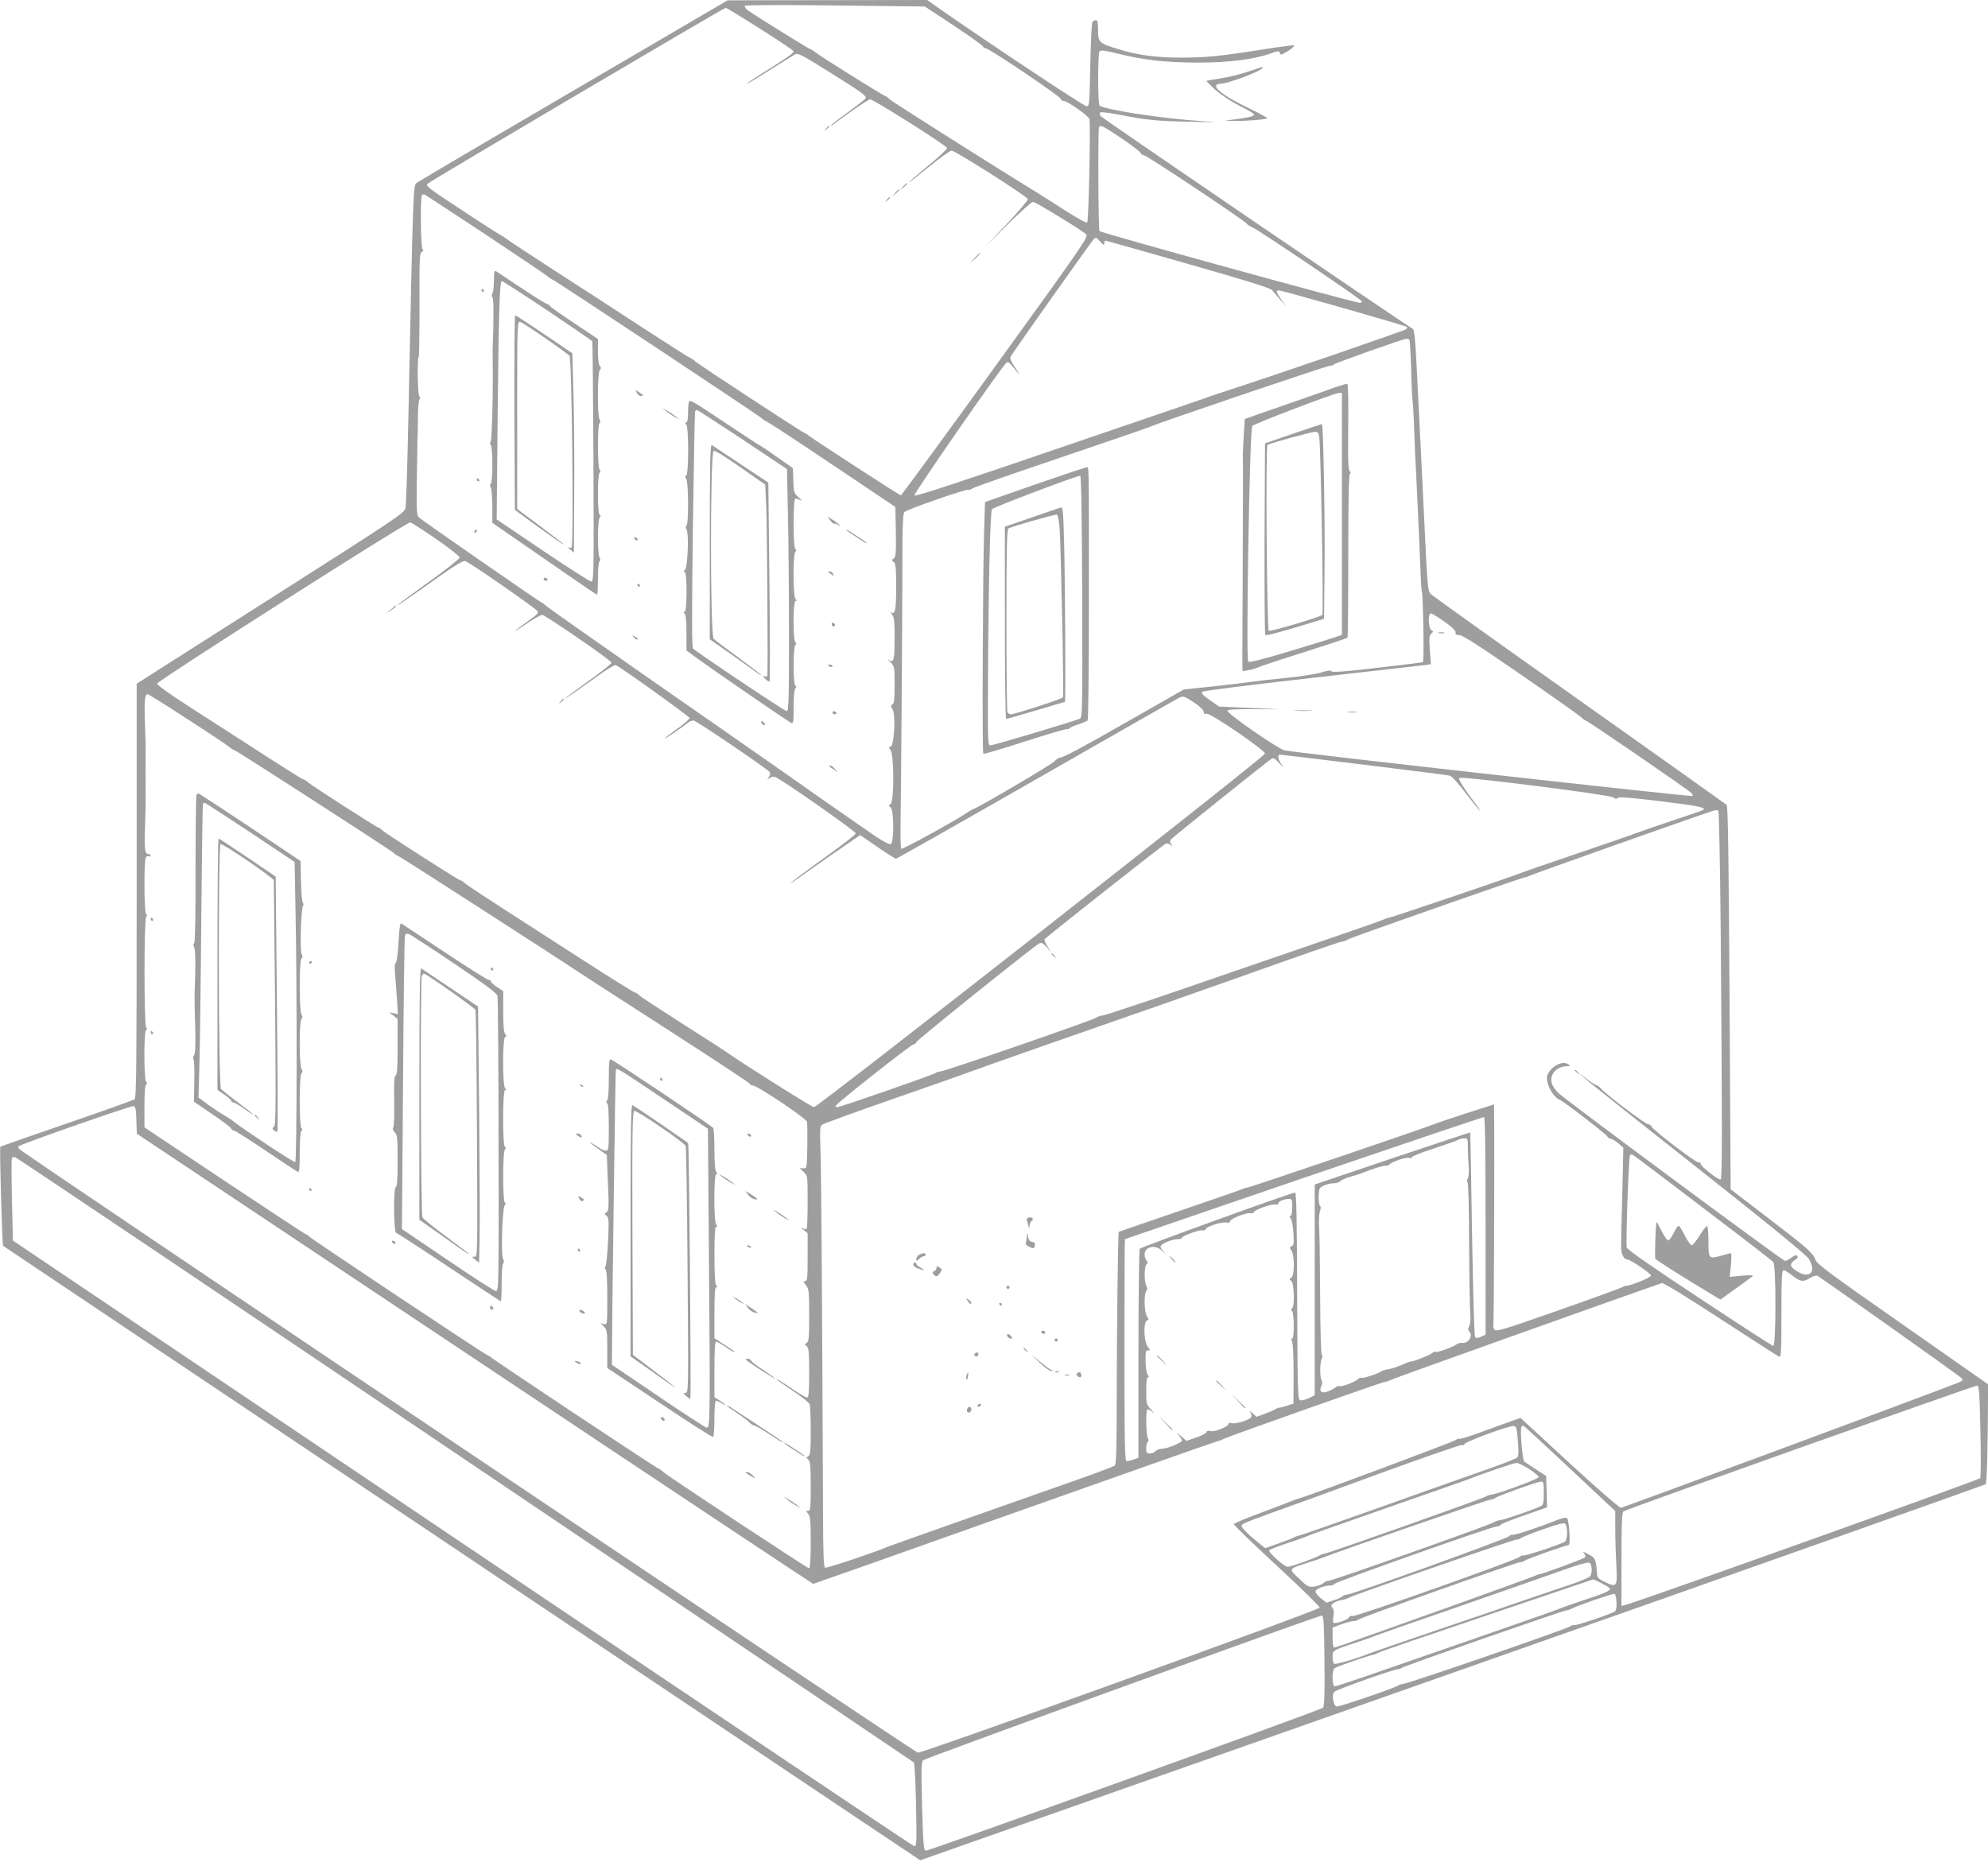 <?xml version="1.0" standalone="no"?>
<!DOCTYPE svg PUBLIC "-//W3C//DTD SVG 20010904//EN"
 "http://www.w3.org/TR/2001/REC-SVG-20010904/DTD/svg10.dtd">
<svg version="1.0" xmlns="http://www.w3.org/2000/svg"
 width="1280pt" height="1199pt" viewBox="0 0 1280 1199"
 preserveAspectRatio="xMidYMid meet">
<g transform="translate(0,1199) scale(0.1,-0.1)"
fill="#9e9e9e" stroke="none">
<path d="M3696 11409 c-544 -318 -999 -586 -1012 -596 -24 -20 -23 19 -55
-1528 -6 -291 -14 -546 -18 -565 -6 -33 -38 -55 -869 -584 l-862 -549 0 -1332
c0 -1104 -2 -1334 -13 -1344 -8 -6 -204 -76 -437 -156 -233 -80 -426 -148
-428 -150 -6 -5 12 -632 18 -638 3 -2 1098 -737 2435 -1632 1337 -896 2664
-1785 2950 -1977 l520 -348 3425 1206 c1884 663 3430 1211 3435 1216 6 5 11
132 13 326 l3 317 -550 385 c-468 327 -553 390 -562 417 -13 42 -53 77 -320
281 l-226 173 -7 1232 c-6 928 -10 1235 -19 1244 -7 6 -433 309 -947 673 -514
364 -945 672 -957 684 -20 20 -22 38 -42 461 -22 450 -32 659 -51 1030 -7 145
-14 212 -23 217 -81 48 -2004 1359 -2011 1371 -6 9 -7 19 -3 23 4 4 58 -2 120
-14 176 -35 248 -42 462 -46 184 -4 190 -4 70 4 -267 18 -640 76 -656 102 -11
17 -11 329 0 346 7 11 27 9 112 -12 172 -43 315 -59 524 -59 196 0 356 20 464
58 54 19 59 19 63 0 2 -11 14 -7 52 17 27 18 44 34 38 36 -6 2 -98 -10 -204
-27 -272 -43 -363 -52 -528 -52 -157 0 -275 16 -405 56 -118 36 -125 43 -125
121 0 49 -3 64 -14 64 -8 0 -18 -6 -23 -12 -4 -7 -10 -132 -13 -278 -5 -257
-6 -265 -25 -264 -17 0 -674 437 -943 626 l-82 58 -643 -1 -642 -1 -989 -579z
m2447 415 c103 -68 187 -129 187 -134 0 -6 7 -10 15 -10 22 0 485 -312 485
-327 0 -7 8 -13 18 -13 24 0 157 -93 166 -116 9 -24 -4 -657 -14 -667 -4 -5
-63 27 -130 70 -66 43 -142 91 -168 107 -255 156 -960 602 -972 615 -8 9 -22
20 -31 23 -24 9 -420 257 -444 278 -11 9 -28 20 -37 23 -16 6 -344 209 -401
249 -15 11 -24 24 -21 30 4 6 200 7 583 3 l576 -7 188 -124z m-1248 -20 c118
-75 215 -139 215 -144 0 -12 -30 -33 -167 -120 -73 -45 -133 -85 -133 -87 0
-5 26 10 182 108 58 37 116 72 127 79 19 10 46 -4 224 -116 216 -135 240 -153
229 -169 -4 -6 -55 -46 -114 -89 -60 -43 -108 -81 -108 -84 0 -2 6 0 13 5 97
74 228 163 240 163 22 0 491 -297 495 -313 1 -7 -52 -57 -118 -111 -66 -54
-123 -103 -127 -110 -4 -6 52 38 125 97 72 59 139 107 149 107 25 -1 487 -295
491 -312 1 -8 -61 -81 -139 -164 l-143 -149 150 148 c82 81 156 147 165 147
16 0 313 -181 342 -209 16 -16 -13 -59 -584 -849 -331 -458 -605 -832 -609
-832 -8 0 -592 379 -600 390 -3 3 -12 9 -20 12 -22 8 -693 448 -705 462 -5 7
-18 15 -28 19 -10 4 -151 94 -313 199 -163 106 -303 198 -311 203 -94 59 -543
351 -558 364 -11 9 -36 25 -55 35 -19 11 -133 84 -253 164 -193 126 -218 146
-205 158 16 17 1908 1133 1921 1134 4 0 104 -61 222 -136z m2324 -703 c65 -44
121 -87 124 -95 4 -9 14 -16 23 -16 17 0 657 -426 662 -441 2 -5 18 -16 36
-23 40 -17 700 -463 704 -476 2 -6 -4 -10 -13 -10 -34 0 -1670 451 -1676 462
-8 13 -10 658 -3 670 10 15 26 7 143 -71z m-4094 -620 c209 -139 389 -260 400
-270 11 -10 27 -20 35 -23 19 -7 1332 -877 1345 -892 6 -6 26 -19 45 -29 19
-10 211 -136 425 -280 l390 -262 3 -160 c2 -135 0 -162 -13 -171 -14 -10 -14
-13 0 -24 12 -10 15 -40 15 -159 0 -148 -6 -180 -31 -166 -8 5 -6 -1 4 -12 14
-17 17 -40 17 -156 0 -139 -6 -160 -38 -136 -9 7 -5 0 11 -15 26 -26 27 -29
27 -147 0 -94 -3 -121 -14 -125 -12 -5 -12 -10 1 -32 22 -38 10 -242 -15 -242
-13 0 -13 -2 1 -18 24 -27 25 -336 1 -350 -14 -8 -14 -10 0 -21 23 -19 23
-229 1 -237 -9 -4 -53 20 -108 57 -83 57 -513 357 -677 473 -36 25 -366 256
-735 512 -368 257 -681 477 -696 490 -14 13 -28 24 -32 24 -7 0 -760 522 -789
547 -15 14 -17 39 -14 252 2 130 4 243 4 251 1 8 2 69 3 135 0 70 5 122 11
126 7 4 6 9 -1 13 -12 8 -16 247 -5 259 3 3 5 154 5 336 -1 296 0 331 15 339
11 6 13 11 5 16 -12 8 -16 337 -4 350 4 3 12 5 18 3 5 -3 181 -118 390 -256z
m3960 -48 c20 -22 25 -24 25 -10 0 9 3 17 8 17 4 0 243 -67 532 -150 366 -104
530 -155 540 -168 8 -10 32 -38 54 -63 l38 -44 -31 44 c-35 51 -38 61 -16 61
19 0 816 -227 823 -235 3 -3 1 -10 -4 -15 -9 -9 -804 -282 -1129 -388 -77 -25
-149 -49 -160 -54 -11 -4 -92 -32 -180 -62 -88 -30 -326 -111 -530 -181 -902
-309 -1160 -394 -1168 -386 -8 8 571 843 595 857 6 4 18 -2 27 -13 60 -74 67
-80 31 -26 -27 39 -39 66 -34 75 27 45 529 754 538 760 15 10 12 11 41 -19z
m1990 -633 c3 -5 8 -91 11 -192 2 -101 7 -190 9 -198 2 -8 7 -89 10 -180 3
-91 10 -250 16 -355 11 -228 18 -387 25 -555 2 -69 6 -132 9 -140 8 -31 15
-449 7 -454 -4 -2 -137 -19 -296 -37 -204 -24 -289 -30 -294 -22 -5 8 -25 5
-66 -8 -33 -10 -132 -25 -220 -34 -89 -9 -188 -20 -221 -25 -33 -5 -146 -19
-251 -30 l-192 -20 -343 -196 c-328 -187 -435 -244 -458 -244 -6 0 -20 -11
-33 -24 -20 -21 -470 -286 -516 -304 -10 -3 -35 -18 -57 -33 -82 -54 -406
-232 -412 -225 -3 3 -6 59 -5 123 5 376 12 1407 12 1694 0 253 3 339 13 351
14 17 405 153 414 144 4 -3 13 0 22 8 9 7 266 97 571 200 305 103 563 192 573
197 37 20 1159 400 1165 395 3 -3 12 0 20 7 14 11 444 164 469 166 6 1 14 -3
18 -9z m-6267 -1281 c83 -57 151 -111 152 -119 0 -8 -89 -79 -200 -158 -110
-79 -200 -146 -200 -148 0 -5 36 19 290 199 83 58 132 87 145 84 22 -4 443
-296 464 -321 11 -13 2 -22 -55 -63 -105 -75 -119 -91 -20 -24 49 34 97 61
107 61 19 0 440 -289 446 -307 2 -6 -64 -59 -147 -118 -82 -59 -150 -109 -150
-112 0 -4 78 50 239 165 41 29 80 51 85 49 32 -13 476 -331 476 -341 0 -7 -36
-38 -80 -70 -44 -31 -80 -59 -80 -62 0 -5 120 77 151 103 8 7 24 13 35 13 15
0 453 -296 489 -331 6 -6 5 -17 -4 -32 -13 -20 -13 -21 2 -9 9 8 24 12 34 10
28 -4 523 -351 523 -365 0 -7 -94 -80 -210 -163 -116 -83 -210 -154 -210 -157
0 -2 21 11 48 30 67 49 342 240 374 261 l27 18 110 -76 c61 -42 114 -76 120
-76 5 0 409 229 898 509 488 279 903 516 920 525 33 16 33 16 98 -26 40 -27
65 -50 65 -61 0 -13 5 -17 18 -13 23 7 377 -235 377 -257 0 -19 -2880 -2277
-2904 -2277 -13 0 -438 267 -566 356 -16 12 -148 97 -293 189 -144 92 -265
171 -268 177 -3 5 -16 13 -29 18 -13 5 -158 95 -322 201 -164 106 -399 257
-523 337 -124 80 -234 153 -246 163 -11 11 -24 19 -28 19 -11 0 -476 298 -502
321 -11 11 -23 19 -27 19 -9 0 -429 270 -453 291 -11 11 -24 19 -29 19 -7 0
-129 77 -435 275 -52 34 -189 122 -303 195 -127 82 -207 139 -205 148 4 19
1609 1042 1629 1038 9 -2 84 -50 167 -107z m6492 -532 c50 -36 74 -59 72 -70
-2 -13 4 -17 25 -17 20 0 134 -74 398 -256 204 -141 378 -264 388 -275 10 -10
22 -19 27 -19 10 0 655 -442 679 -466 8 -7 12 -16 8 -20 -6 -7 -2567 279
-2627 294 -42 10 -373 239 -367 255 2 8 56 11 173 10 l169 -1 -198 9 -198 9
-60 42 c-47 33 -57 44 -47 53 8 7 306 44 703 89 380 43 707 80 729 83 l39 6
-7 92 c-5 77 -4 95 10 105 14 12 14 14 0 22 -20 11 -23 108 -3 108 6 -1 46
-24 87 -53z m-8093 -628 c137 -88 257 -169 268 -178 11 -10 27 -20 36 -23 22
-8 1012 -647 1024 -661 6 -7 21 -17 35 -23 22 -10 1043 -668 1155 -744 22 -15
280 -181 573 -370 292 -188 532 -346 532 -351 0 -5 7 -9 16 -9 29 0 344 -211
350 -234 2 -12 3 -84 2 -161 -3 -139 -3 -140 -26 -139 l-23 1 25 -24 c26 -24
26 -24 26 -192 0 -92 -3 -171 -6 -174 -4 -3 -16 -2 -28 4 -14 7 -12 3 7 -11
l27 -22 0 -154 c0 -133 -2 -154 -16 -154 -13 0 -12 -5 5 -26 19 -25 21 -40 21
-195 0 -142 -2 -169 -16 -177 -14 -8 -14 -10 0 -21 13 -11 16 -40 16 -172 0
-121 -3 -159 -13 -159 -7 0 -41 19 -77 43 -104 70 -120 80 -120 74 0 -2 47
-35 104 -73 59 -39 107 -78 110 -89 3 -11 6 -88 6 -172 0 -128 -3 -153 -16
-161 -14 -8 -14 -10 0 -21 13 -11 16 -40 16 -172 0 -141 -2 -159 -17 -159 -15
0 -15 -1 0 -18 14 -16 17 -44 17 -185 0 -100 -4 -167 -10 -167 -11 0 -933 608
-941 622 -3 5 -22 18 -43 29 -41 22 -1058 698 -1066 709 -3 3 -12 9 -22 13
-22 8 -1130 746 -1143 761 -5 7 -17 15 -27 18 -9 4 -246 160 -527 347 l-511
341 0 134 c0 86 4 137 11 142 8 4 8 9 0 17 -15 15 -15 323 -1 332 8 5 8 11 1
19 -14 17 -14 695 0 712 7 8 7 14 -1 19 -12 8 -14 344 -1 364 5 7 14 10 20 7
6 -4 11 -2 11 3 0 6 -7 11 -15 11 -22 0 -27 34 -21 181 2 73 4 142 4 152 -1
33 -1 357 0 370 0 6 -2 72 -5 146 -5 135 0 181 17 181 5 0 121 -72 257 -161z
m7578 -294 c292 -36 539 -67 550 -70 12 -2 57 -53 104 -115 46 -60 86 -110 89
-110 2 0 -7 15 -20 33 -82 109 -120 169 -112 177 13 13 963 -107 990 -125 15
-10 24 -11 32 -3 7 7 89 1 274 -22 239 -29 292 -40 276 -55 -2 -3 -94 -35
-204 -71 -109 -37 -212 -72 -229 -79 -16 -7 -185 -65 -375 -130 -190 -64 -354
-121 -365 -126 -41 -18 -839 -289 -852 -289 -7 0 -21 -5 -31 -10 -14 -8 -195
-71 -867 -301 -33 -11 -255 -88 -494 -170 -239 -82 -443 -149 -453 -149 -10 0
-29 -6 -41 -14 -31 -20 -976 -346 -1002 -346 -11 0 -25 -4 -31 -10 -10 -10
-614 -220 -633 -220 -6 0 -11 4 -11 8 0 12 487 397 503 397 6 0 15 7 18 15 7
16 768 627 794 637 11 4 27 -6 46 -28 l29 -34 -25 39 c-13 21 -22 42 -20 47 8
12 765 610 781 616 8 3 22 -1 32 -8 15 -13 16 -12 4 3 -8 9 -10 22 -6 29 6 11
624 506 653 524 10 6 24 -3 49 -31 27 -31 30 -32 13 -7 -24 35 -27 63 -8 63 6
0 251 -29 542 -65z m2294 -1067 c10 -1259 10 -1597 0 -1603 -12 -8 -129 83
-129 100 0 8 -6 12 -13 9 -15 -5 -295 209 -304 232 -3 8 -13 14 -22 14 -17 1
-262 185 -298 225 -12 14 -26 25 -31 25 -5 0 -31 16 -58 36 -165 123 80 -74
696 -560 485 -383 712 -569 727 -594 54 -89 -2 -133 -89 -71 -35 25 -35 42 -2
64 18 12 23 20 16 27 -7 7 -19 4 -38 -11 -15 -11 -33 -21 -41 -21 -14 0 -1394
1023 -1457 1079 -16 14 -34 39 -41 55 -24 56 18 114 85 119 35 2 36 3 10 17
-42 23 -130 -39 -130 -92 0 -52 44 -126 83 -141 25 -9 307 -227 307 -237 0 -4
10 -11 23 -14 12 -3 35 -18 51 -32 l28 -25 -7 -307 c-5 -169 -8 -321 -7 -339
1 -39 18 -73 37 -73 22 0 155 -91 155 -105 0 -12 -130 -65 -158 -65 -7 0 -20
-5 -30 -11 -9 -5 -195 -73 -412 -149 -350 -123 -396 -137 -407 -123 -7 9 -10
19 -8 24 4 5 8 1083 5 1381 l0 46 -187 -60 c-104 -34 -196 -65 -206 -70 -26
-13 -1188 -408 -1196 -406 -3 1 -19 -4 -36 -11 -16 -7 -201 -71 -409 -142
-209 -71 -381 -131 -383 -132 -5 -5 -13 -705 -13 -1103 0 -299 -3 -394 -13
-402 -6 -6 -113 -46 -237 -90 -124 -43 -445 -157 -715 -252 -269 -95 -499
-176 -510 -181 -71 -32 -391 -139 -402 -135 -10 4 -13 77 -14 358 -5 1324 -11
2186 -16 2323 -5 130 -3 162 8 171 8 7 223 85 479 174 256 89 474 166 485 171
20 9 831 293 1065 374 69 23 388 136 710 250 322 115 594 209 606 210 11 1 27
6 35 11 15 10 68 29 705 253 237 83 436 151 443 151 6 0 19 5 29 10 13 8 1017
364 1177 417 17 6 34 7 39 3 4 -5 11 -352 15 -772z m-10201 -1221 l3 -88 2174
-1449 c1196 -798 2178 -1450 2181 -1450 3 0 578 203 1278 452 699 248 1289
456 1311 462 22 6 46 15 52 19 18 12 1023 367 1037 367 7 0 26 6 42 14 26 13
1705 612 1745 623 9 3 172 -97 378 -232 200 -130 369 -239 377 -242 12 -4 14
38 14 276 0 230 2 281 14 281 7 0 33 -16 57 -35 51 -40 69 -43 115 -14 19 11
39 17 46 13 43 -26 918 -647 928 -659 10 -13 7 -17 -21 -29 -126 -51 -2160
-806 -2173 -806 -9 0 -159 130 -332 289 l-314 290 -53 -19 c-28 -10 -115 -41
-191 -69 -77 -29 -145 -50 -152 -47 -7 3 -14 0 -16 -5 -3 -8 -904 -345 -1014
-379 -22 -6 -48 -16 -59 -21 -11 -5 -96 -37 -189 -72 -93 -34 -171 -67 -172
-72 -1 -6 124 -126 277 -268 154 -142 278 -264 276 -270 -5 -17 -2557 -938
-2587 -934 -23 3 -5781 3872 -5788 3889 -2 4 -4 11 -4 15 0 10 722 262 742
260 12 -2 16 -21 18 -90z m8687 -683 l0 -699 -28 -13 c-19 -9 -32 -11 -39 -4
-6 6 -13 267 -20 663 -5 360 -11 655 -12 656 -1 1 -227 -74 -501 -166 l-500
-169 0 -678 0 -679 -35 -18 c-19 -9 -44 -16 -55 -15 -20 3 -20 12 -23 671 -1
467 -5 667 -13 667 -24 0 -993 -351 -1001 -362 -4 -7 -8 -313 -8 -680 l0 -666
-31 -11 c-18 -6 -38 -11 -45 -11 -12 0 -14 121 -14 715 0 393 1 715 3 715 1 1
520 178 1152 395 633 216 1155 392 1160 391 7 -2 10 -244 10 -702z m-114 509
c0 -32 2 -86 5 -120 3 -36 1 -69 -5 -81 -7 -12 -7 -23 -2 -26 5 -4 10 -168 10
-384 1 -207 4 -409 7 -448 4 -47 2 -78 -6 -93 -8 -17 -9 -26 -1 -34 28 -28 -3
-80 -44 -75 -12 1 -29 -2 -36 -9 -21 -17 -129 -56 -136 -49 -4 3 -13 0 -22 -8
-17 -14 -126 -57 -139 -54 -4 0 -29 -9 -55 -21 -27 -12 -65 -25 -85 -28 -20
-3 -42 -10 -48 -14 -18 -15 -122 -48 -128 -42 -3 4 -14 -1 -23 -9 -23 -20
-112 -53 -120 -44 -3 3 -13 0 -22 -7 -9 -8 -31 -20 -49 -27 -42 -16 -61 -3
-45 33 7 14 8 29 2 38 -12 19 -11 116 1 139 6 12 6 21 1 25 -6 3 -10 159 -11
383 -1 207 -4 408 -7 445 -3 37 0 81 6 97 6 18 6 32 0 35 -11 7 -12 95 -1 112
10 16 57 33 91 33 16 0 34 6 40 13 6 8 39 22 73 31 35 10 72 22 83 27 47 21
134 47 139 42 3 -4 14 1 23 9 24 21 110 48 128 41 8 -3 15 -1 15 5 0 5 64 31
143 56 78 26 149 51 157 56 8 5 25 9 38 9 22 1 23 -3 23 -56z m1514 -391 c242
-184 446 -341 453 -350 18 -24 18 -545 -1 -540 -7 2 -221 140 -475 308 -306
202 -464 312 -468 326 -7 26 12 580 21 594 3 6 12 7 18 3 7 -3 210 -157 452
-341z m-7970 -1622 c1584 -1068 2884 -1946 2889 -1950 5 -5 11 -129 14 -276 5
-258 4 -267 -14 -262 -10 3 -1320 881 -2910 1952 l-2891 1947 -6 261 c-3 144
-4 266 0 271 3 5 13 7 22 4 9 -2 1312 -878 2896 -1947z m5325 1625 c0 -34 -4
-55 -11 -55 -8 0 -7 -5 1 -16 8 -8 15 -51 18 -94 4 -67 2 -81 -12 -86 -14 -5
-14 -8 -1 -27 21 -31 21 -163 -1 -175 -14 -8 -14 -10 0 -21 19 -16 23 -165 5
-177 -8 -4 -8 -9 0 -17 14 -14 15 -177 1 -177 -7 0 -7 -6 -1 -19 6 -11 10 -98
10 -210 l-1 -190 -37 -12 c-20 -7 -43 -13 -53 -14 -9 -1 -22 -6 -30 -12 -7 -5
-37 -18 -65 -28 l-53 -19 -27 25 c-15 13 -21 16 -14 7 7 -10 11 -24 8 -32 -7
-19 -101 -49 -127 -41 -12 4 -20 2 -20 -5 0 -17 -88 -53 -115 -46 -15 4 -25 1
-28 -8 -3 -7 -33 -23 -67 -34 l-61 -21 -37 32 c-27 23 -31 24 -14 6 12 -14 22
-30 22 -36 0 -14 -96 -53 -130 -53 -15 0 -33 -7 -40 -15 -7 -8 -23 -15 -36
-15 -21 0 -24 5 -24 34 0 19 5 38 10 41 7 4 7 12 0 25 -11 21 -14 173 -3 183
3 4 18 -3 32 -15 16 -14 13 -9 -6 13 -32 34 -33 38 -33 122 0 58 4 87 11 87 8
0 8 5 -1 15 -7 8 -13 46 -14 87 -1 64 1 73 16 72 16 -2 16 1 -2 23 -26 33 -29
160 -5 169 13 5 13 8 0 27 -18 25 -21 147 -4 164 8 8 8 17 0 31 -15 28 -14
125 1 140 9 9 9 15 0 24 -7 7 -12 24 -12 40 0 49 65 65 109 26 l26 -23 -19 23
c-17 20 -18 24 -5 36 18 17 74 36 105 36 13 0 24 4 24 9 0 12 117 54 134 48 8
-3 17 0 19 8 7 17 102 48 133 42 15 -3 24 0 24 9 0 15 107 57 131 51 10 -3 20
1 23 8 6 16 122 56 141 48 8 -3 15 0 15 6 0 14 35 29 68 30 20 1 22 -3 22 -54z
m4431 -1440 c4 -160 3 -296 -1 -304 -6 -11 -2201 -796 -2286 -817 l-24 -6 0
300 c0 230 3 303 13 309 24 16 2262 811 2277 810 13 -2 16 -45 21 -292z
m-2978 -64 c6 -73 5 -98 -5 -108 -8 -7 -90 -39 -183 -72 -94 -32 -405 -143
-691 -245 -287 -102 -527 -186 -533 -186 -6 0 -19 -5 -29 -10 -9 -6 -55 -24
-101 -40 l-84 -30 -31 24 c-90 72 -131 115 -120 126 12 12 59 30 254 100 58
20 341 123 628 229 288 105 528 188 534 185 6 -4 14 -1 18 7 11 17 288 119
315 116 18 -2 21 -12 28 -96z m336 -179 l291 -273 0 -113 c0 -62 3 -167 7
-234 7 -142 4 -147 -73 -110 -44 20 -49 27 -52 58 -6 88 -11 99 -55 121 -34
18 -39 19 -28 5 9 -10 11 -20 5 -26 -10 -10 -282 -110 -293 -108 -3 1 -23 -7
-44 -16 -21 -9 -267 -98 -545 -198 -279 -99 -556 -198 -615 -219 -59 -22 -112
-39 -118 -39 -5 0 -9 29 -9 64 l0 65 55 20 c31 12 66 21 78 21 13 0 28 5 33
10 13 13 1020 370 1043 370 9 0 21 4 27 9 11 10 266 101 284 101 13 0 4 158
-11 174 -4 5 -30 0 -61 -12 -122 -49 -281 -101 -290 -96 -5 3 -15 -1 -21 -9
-13 -16 -1014 -377 -1046 -377 -11 0 -22 -4 -26 -9 -3 -5 -28 -17 -55 -26
l-49 -16 -36 28 c-19 15 -35 35 -35 44 0 16 57 39 98 39 11 0 22 4 24 10 4 12
1014 370 1046 370 12 0 22 4 22 9 0 5 68 33 150 61 l151 53 -3 101 -3 101 -65
42 c-36 23 -70 46 -76 51 -12 11 -28 208 -18 223 3 6 10 9 14 7 5 -2 139 -126
299 -276z m-262 -3 c35 -23 62 -46 60 -52 -4 -12 -260 -107 -299 -111 -15 -2
-33 -7 -40 -13 -16 -12 -1015 -366 -1039 -368 -9 -1 -23 -6 -31 -11 -18 -14
-186 -74 -207 -74 -21 0 -126 93 -119 106 4 5 53 25 110 44 57 18 121 41 143
51 22 9 263 94 535 189 272 95 504 176 515 181 56 24 273 98 289 98 11 1 48
-18 83 -40z m93 -154 c0 -63 -3 -76 -19 -84 -34 -19 -244 -91 -263 -91 -10 0
-29 -6 -41 -14 -30 -19 -1038 -376 -1062 -376 -10 0 -26 -7 -36 -16 -10 -9
-35 -18 -57 -21 -36 -5 -43 -2 -98 51 -69 65 -70 61 55 102 47 15 95 31 106
36 61 26 1053 370 1070 370 11 1 26 6 34 12 18 14 270 104 294 105 15 1 17 -9
17 -74z m150 -255 c0 -26 -6 -52 -12 -57 -21 -16 -258 -95 -271 -90 -7 2 -16
-2 -22 -9 -14 -18 -1054 -387 -1076 -381 -10 3 -20 -1 -23 -8 -6 -17 -94 -46
-101 -35 -3 6 -3 26 1 45 4 23 2 41 -7 51 -11 14 -10 18 6 30 10 8 35 17 54
20 20 4 41 10 46 15 19 14 1077 381 1082 375 4 -3 13 0 21 7 8 6 74 33 146 58
93 33 135 44 144 37 6 -6 12 -32 12 -58z m158 -230 c2 -19 -3 -42 -10 -51 -7
-9 -71 -36 -143 -59 -71 -24 -197 -67 -280 -95 -82 -29 -332 -114 -555 -190
-223 -76 -418 -143 -435 -150 -72 -30 -225 -76 -235 -70 -5 3 -10 24 -10 45 0
43 -2 42 175 100 39 13 84 29 100 36 17 7 266 94 555 194 289 101 586 204 660
231 74 27 144 47 155 46 15 -1 21 -11 23 -37z m62 -95 c27 -13 51 -29 55 -34
8 -14 -32 -32 -180 -80 -71 -24 -138 -47 -147 -52 -10 -5 -253 -91 -540 -190
-288 -100 -606 -210 -707 -245 -101 -35 -190 -64 -197 -64 -18 0 -20 103 -1
117 11 10 223 83 250 87 7 1 19 6 27 11 8 6 323 114 700 241 377 128 686 232
688 233 1 1 25 -10 52 -24z m98 -122 c2 -32 -2 -53 -10 -60 -21 -16 -258 -96
-265 -89 -3 3 -13 0 -22 -7 -19 -16 -1047 -371 -1077 -371 -11 -1 -27 -6 -35
-12 -18 -14 -369 -134 -391 -134 -22 0 -36 77 -17 95 16 15 382 145 408 145 9
0 21 4 26 9 11 11 1043 371 1063 371 7 0 20 5 30 10 28 17 266 99 277 96 6 -1
11 -25 13 -53z m-1880 -379 c2 -225 -1 -294 -10 -302 -21 -17 -2539 -923
-2557 -920 -14 3 -17 38 -24 288 -6 248 -5 286 8 295 25 17 2549 933 2565 931
13 -1 15 -42 18 -292z"/>
<path d="M5319 11163 c-13 -16 -12 -17 4 -4 16 13 21 21 13 21 -2 0 -10 -8
-17 -17z"/>
<path d="M5814 10788 l-19 -23 23 19 c21 18 27 26 19 26 -2 0 -12 -10 -23 -22z"/>
<path d="M5764 10748 l-19 -23 23 19 c12 11 22 21 22 23 0 8 -8 2 -26 -19z"/>
<path d="M5709 10703 c-13 -16 -12 -17 4 -4 16 13 21 21 13 21 -2 0 -10 -8
-17 -17z"/>
<path d="M6274 10328 l-29 -33 33 29 c30 28 37 36 29 36 -2 0 -16 -15 -33 -32z"/>
<path d="M3180 10183 c0 -37 -4 -75 -10 -83 -5 -9 -5 -19 1 -26 8 -10 9 -114
1 -331 0 -7 0 -30 0 -50 4 -198 -4 -539 -13 -549 -7 -8 -7 -14 1 -19 13 -8 14
-242 0 -250 -7 -4 -7 -12 0 -25 5 -10 10 -66 10 -123 l0 -104 334 -231 c184
-128 337 -232 340 -232 3 0 6 47 6 104 0 59 4 108 10 111 7 4 7 12 0 25 -14
26 -13 243 1 257 8 8 8 13 0 17 -7 5 -11 54 -11 135 0 78 4 131 11 138 8 8 8
13 0 17 -14 9 -15 292 -1 301 7 4 7 12 0 25 -15 28 -13 303 2 318 9 9 9 15 0
24 -7 7 -12 43 -12 94 l0 81 -155 103 c-85 57 -155 106 -155 110 0 4 -8 10
-18 12 -10 3 -85 50 -168 105 -82 55 -155 103 -161 107 -10 5 -13 -9 -13 -61z
m344 -192 c156 -105 286 -194 289 -198 3 -4 6 -354 8 -778 3 -721 2 -770 -14
-770 -9 0 -150 90 -313 200 l-296 200 6 650 c7 684 13 885 27 885 5 0 137 -85
293 -189z"/>
<path d="M3312 9333 l3 -627 100 -73 c159 -115 215 -154 215 -149 0 2 -67 54
-150 116 l-150 112 0 605 c0 590 0 605 19 600 21 -5 303 -200 318 -219 15 -19
28 -1224 13 -1233 -6 -4 -17 -3 -23 2 -7 4 -1 -2 13 -14 l25 -23 2 393 c2 215
-1 504 -5 642 l-7 250 -180 122 c-99 67 -183 122 -188 123 -4 0 -6 -282 -5
-627z"/>
<path d="M3100 10120 c0 -5 5 -10 11 -10 5 0 7 5 4 10 -3 6 -8 10 -11 10 -2 0
-4 -4 -4 -10z"/>
<path d="M4100 9461 c6 -12 17 -21 25 -21 21 0 19 5 -11 25 -25 16 -25 16 -14
-4z"/>
<path d="M4437 9404 c-4 -4 -7 -36 -7 -71 0 -42 -4 -63 -12 -63 -9 0 -9 -3 0
-12 17 -17 17 -325 0 -331 -10 -4 -10 -7 0 -18 15 -16 17 -295 2 -304 -7 -4
-6 -13 1 -27 16 -29 6 -247 -11 -258 -9 -5 -9 -9 -1 -14 16 -10 15 -256 -1
-256 -9 0 -9 -3 0 -12 8 -8 12 -50 12 -125 l0 -112 53 -39 c90 -67 606 -422
622 -428 13 -5 15 10 15 103 0 65 4 113 11 120 8 8 8 13 0 17 -15 10 -15 248
0 263 8 8 8 13 0 17 -16 10 -15 266 1 266 9 0 9 3 0 12 -16 16 -17 289 -1 305
8 8 8 13 0 17 -15 10 -15 326 0 326 6 0 20 -5 32 -11 14 -7 10 -1 -10 17 -31
28 -33 33 -35 109 l-3 80 -95 67 c-52 37 -102 71 -110 75 -8 3 -109 69 -223
145 -222 148 -229 152 -240 142z m344 -244 l286 -191 6 -286 c4 -157 7 -508 7
-780 0 -412 -2 -493 -14 -493 -13 0 -577 377 -603 403 -9 9 -9 188 -2 762 6
413 12 756 14 763 2 6 8 12 12 12 4 0 136 -86 294 -190z"/>
<path d="M4570 8502 l0 -629 133 -93 c72 -52 147 -105 165 -118 17 -14 32 -22
32 -19 0 3 -65 53 -145 112 -80 58 -152 113 -160 121 -23 23 -23 1202 0 1210
9 4 77 -38 173 -106 l159 -111 7 -157 c5 -127 11 -1020 7 -1071 -1 -8 -7 -11
-18 -7 -14 6 -13 2 4 -15 12 -13 25 -20 28 -17 3 3 3 292 -1 643 l-7 637 -176
117 c-97 65 -182 121 -188 125 -10 6 -13 -121 -13 -622z"/>
<path d="M4289 9342 c14 -11 38 -27 55 -37 l31 -17 -24 20 c-14 11 -38 27 -55
37 l-31 17 24 -20z"/>
<path d="M3070 8900 c0 -5 5 -10 11 -10 5 0 7 5 4 10 -3 6 -8 10 -11 10 -2 0
-4 -4 -4 -10z"/>
<path d="M5346 8638 c10 -14 23 -24 27 -21 4 3 16 -1 25 -9 15 -11 15 -11 5 2
-6 8 -26 24 -44 34 l-32 19 19 -25z"/>
<path d="M3055 8570 c-3 -5 -1 -10 4 -10 6 0 11 5 11 10 0 6 -2 10 -4 10 -3 0
-8 -4 -11 -10z"/>
<path d="M5450 8577 c0 -4 20 -18 103 -71 15 -10 27 -16 27 -13 0 4 -20 18
-102 71 -16 10 -28 16 -28 13z"/>
<path d="M4085 8520 c3 -5 11 -10 16 -10 6 0 7 5 4 10 -3 6 -11 10 -16 10 -6
0 -7 -4 -4 -10z"/>
<path d="M5331 8307 c2 -1 12 -9 22 -16 15 -12 17 -12 11 3 -3 9 -13 16 -22
16 -8 0 -13 -1 -11 -3z"/>
<path d="M3500 8260 c0 -5 7 -10 16 -10 8 0 12 5 9 10 -3 6 -10 10 -16 10 -5
0 -9 -4 -9 -10z"/>
<path d="M4105 8220 c3 -5 8 -10 11 -10 2 0 4 5 4 10 0 6 -5 10 -11 10 -5 0
-7 -4 -4 -10z"/>
<path d="M5356 7965 c4 -8 10 -12 15 -9 11 6 2 24 -11 24 -5 0 -7 -7 -4 -15z"/>
<path d="M4082 7884 c10 -10 20 -15 24 -12 3 4 -5 12 -18 18 -22 12 -22 12 -6
-6z"/>
<path d="M5330 7706 c0 -2 7 -6 15 -10 8 -3 15 -1 15 4 0 6 -7 10 -15 10 -8 0
-15 -2 -15 -4z"/>
<path d="M5360 7400 c0 -5 7 -10 16 -10 8 0 12 5 9 10 -3 6 -10 10 -16 10 -5
0 -9 -4 -9 -10z"/>
<path d="M4900 7342 c0 -12 19 -26 26 -19 2 2 -2 10 -11 17 -9 8 -15 8 -15 2z"/>
<path d="M5340 7056 c0 -2 12 -12 28 -21 l27 -18 -19 21 c-17 20 -36 29 -36
18z"/>
<path d="M8625 9505 c-22 -6 -47 -15 -56 -19 -9 -4 -137 -49 -285 -100 l-269
-94 -7 -103 c-3 -57 -6 -111 -6 -119 2 -21 1 -343 -1 -840 -1 -234 -2 -456 -2
-493 l1 -69 42 7 c23 4 49 12 58 17 8 5 140 49 293 97 153 49 281 91 283 94 3
3 5 238 5 523 0 336 3 522 10 530 7 8 6 14 -1 19 -8 5 -11 63 -10 184 3 281 1
381 -7 380 -5 -1 -26 -7 -48 -14z m15 -824 l0 -779 -27 -10 c-16 -6 -149 -48
-297 -92 -181 -55 -272 -78 -279 -71 -16 16 9 1501 26 1518 16 16 525 210 555
212 l22 1 0 -779z"/>
<path d="M8325 9197 l-180 -62 -3 -614 c-1 -338 1 -618 5 -621 5 -4 91 18 193
49 l185 56 3 285 c4 329 -7 970 -17 969 -3 0 -87 -28 -186 -62z m169 -19 c10
-68 29 -1139 20 -1148 -15 -14 -338 -110 -345 -102 -12 13 -21 1190 -8 1197
16 11 280 83 306 84 18 1 23 -6 27 -31z"/>
<path d="M6659 8868 l-317 -111 -6 -196 c-8 -257 -13 -1418 -5 -1425 3 -3 124
32 268 79 145 47 267 82 272 80 4 -3 10 -1 13 4 4 5 30 17 59 26 28 10 56 21
60 25 4 4 8 324 8 711 0 1021 2 919 -18 918 -10 0 -160 -51 -334 -111z m309
-721 c2 -732 1 -777 -15 -785 -27 -14 -557 -172 -576 -172 -16 0 -17 24 -16
303 2 674 14 1206 26 1218 15 15 554 219 568 215 7 -2 11 -272 13 -779z"/>
<path d="M6825 8720 c-11 -3 -95 -33 -187 -64 l-168 -58 0 -619 c0 -341 4
-619 8 -619 5 0 91 25 192 55 101 30 185 55 187 55 5 0 1 809 -6 1041 -6 211
-7 216 -26 209z m-3 -126 c9 -106 29 -1084 22 -1095 -6 -10 -310 -109 -335
-109 -9 0 -20 7 -23 16 -3 9 -6 276 -6 594 0 452 3 581 13 587 17 11 300 92
312 89 6 -2 13 -38 17 -82z"/>
<path d="M2515 8064 l-30 -26 33 22 c17 12 32 23 32 26 0 7 -4 5 -35 -22z"/>
<path d="M3609 7473 c-13 -16 -12 -17 4 -4 16 13 21 21 13 21 -2 0 -10 -8 -17
-17z"/>
<path d="M9263 7913 c9 -2 25 -2 35 0 9 3 1 5 -18 5 -19 0 -27 -2 -17 -5z"/>
<path d="M8343 7413 c26 -2 68 -2 95 0 26 2 4 3 -48 3 -52 0 -74 -1 -47 -3z"/>
<path d="M8683 7403 c15 -2 37 -2 50 0 12 2 0 4 -28 4 -27 0 -38 -2 -22 -4z"/>
<path d="M1265 6870 c-3 -5 -6 -221 -6 -479 1 -299 -3 -472 -9 -476 -7 -4 -6
-13 0 -26 7 -12 9 -76 7 -172 -6 -181 -6 -136 0 -340 3 -117 0 -173 -7 -182
-7 -8 -8 -20 -4 -27 4 -7 7 -71 5 -143 l-2 -130 116 -79 c64 -43 119 -85 122
-92 3 -8 11 -14 18 -14 7 0 100 -59 207 -131 106 -72 199 -133 206 -136 9 -4
12 25 12 124 0 80 4 133 11 140 8 8 8 13 0 17 -15 10 -15 338 0 353 8 8 8 17
0 31 -15 28 -15 304 0 319 8 8 8 17 0 31 -15 28 -15 344 0 359 8 8 8 17 1 29
-12 21 -4 293 9 310 5 6 4 15 -1 20 -5 5 -11 68 -12 139 l-3 130 -325 218
c-179 119 -328 217 -332 217 -4 0 -10 -4 -13 -10z m346 -240 l286 -191 6 -331
c10 -476 9 -1596 -2 -1602 -7 -5 -344 218 -396 261 -11 10 -37 26 -57 38 -21
11 -67 42 -104 68 l-66 49 6 211 c3 117 9 541 12 942 4 402 8 733 11 738 2 4
7 7 11 7 4 0 135 -86 293 -190z"/>
<path d="M1400 5780 l0 -809 45 -31 c25 -17 45 -35 45 -40 0 -6 6 -10 13 -10
8 0 39 -18 70 -41 94 -67 64 -36 -40 41 -54 40 -104 80 -110 88 -17 20 -19
1567 -3 1577 9 5 245 -152 321 -214 l22 -18 8 -789 c6 -676 5 -791 -7 -800
-12 -10 -12 -13 1 -24 9 -7 18 -10 21 -7 3 3 2 374 -3 824 l-8 818 -180 122
c-99 67 -183 122 -187 123 -5 0 -8 -364 -8 -810z"/>
<path d="M1640 4806 c0 -2 8 -10 18 -17 15 -13 16 -12 3 4 -13 16 -21 21 -21
13z"/>
<path d="M970 6070 c0 -5 5 -10 11 -10 5 0 7 5 4 10 -3 6 -8 10 -11 10 -2 0
-4 -4 -4 -10z"/>
<path d="M2566 5923 c-4 -74 -11 -130 -18 -134 -7 -4 -8 -30 -4 -75 3 -38 9
-111 12 -162 l6 -93 -28 6 -29 6 28 -21 27 -22 0 -179 c0 -135 -3 -181 -12
-184 -10 -4 -12 -44 -10 -167 2 -92 -1 -165 -7 -171 -5 -5 -2 -16 10 -28 17
-17 19 -35 19 -184 0 -123 -3 -167 -12 -170 -16 -6 -13 -295 3 -295 5 0 158
-99 339 -220 181 -121 332 -220 335 -220 3 0 5 54 5 119 0 69 4 122 10 126 7
4 6 14 -1 28 -15 27 -4 338 12 348 8 5 8 9 0 13 -15 10 -15 328 0 343 8 8 8
13 0 17 -16 10 -15 366 1 366 9 0 9 3 0 12 -17 17 -17 325 1 331 10 4 10 7 0
18 -9 9 -13 53 -13 145 l0 131 -40 27 c-22 14 -40 31 -40 36 0 6 -6 10 -14 10
-8 0 -135 80 -283 178 -147 98 -273 181 -279 185 -8 4 -13 -32 -18 -120z m355
-136 c196 -132 278 -193 282 -209 3 -13 7 -446 7 -963 2 -907 1 -940 -17 -939
-10 0 -150 90 -311 200 l-294 199 7 935 c3 514 9 943 12 953 3 12 11 17 21 14
10 -2 141 -88 293 -190z"/>
<path d="M2700 4948 l0 -813 92 -65 c51 -36 123 -87 160 -113 37 -27 68 -46
68 -44 0 3 -65 53 -145 112 -80 59 -150 115 -155 125 -11 20 -15 1526 -4 1554
3 9 10 16 14 16 13 0 324 -219 331 -233 4 -7 8 -367 10 -802 4 -785 4 -790
-16 -788 -18 1 -18 -1 5 -19 l25 -20 3 163 c2 90 0 462 -3 826 l-7 661 -177
119 c-97 65 -181 122 -188 126 -10 6 -13 -153 -13 -805z"/>
<path d="M1990 5789 c0 -5 5 -7 10 -4 6 3 10 8 10 11 0 2 -4 4 -10 4 -5 0 -10
-5 -10 -11z"/>
<path d="M3160 5750 c0 -5 5 -10 11 -10 5 0 7 5 4 10 -3 6 -8 10 -11 10 -2 0
-4 -4 -4 -10z"/>
<path d="M970 5340 c0 -5 5 -10 11 -10 5 0 7 5 4 10 -3 6 -8 10 -11 10 -2 0
-4 -4 -4 -10z"/>
<path d="M3920 5043 c0 -80 -4 -133 -11 -140 -8 -8 -8 -13 0 -17 7 -5 11 -60
11 -157 0 -136 -2 -149 -18 -149 -10 0 -26 6 -37 13 -11 8 -33 22 -50 32 -36
21 -14 2 47 -41 l45 -32 7 -178 c7 -157 6 -179 -8 -190 -15 -10 -15 -13 0 -25
14 -11 15 -32 9 -163 -4 -83 -12 -156 -17 -163 -6 -7 -5 -14 2 -18 6 -4 10
-70 10 -182 0 -174 0 -175 -21 -170 l-21 6 21 -23 c19 -20 21 -34 21 -144 l0
-122 337 -224 c185 -124 340 -223 345 -220 4 3 8 57 8 120 0 72 4 114 10 114
6 0 22 -7 35 -16 14 -9 25 -14 25 -11 0 3 -16 15 -35 27 l-35 22 0 179 c0 120
3 179 11 179 6 0 29 -13 52 -28 54 -37 67 -44 67 -39 0 3 -29 24 -65 47 l-65
42 0 164 c0 121 3 164 12 164 9 0 9 3 0 12 -8 8 -12 66 -12 195 0 136 3 183
12 183 9 0 9 3 0 12 -17 17 -17 328 0 328 9 0 9 3 0 12 -8 8 -12 55 -12 143 0
71 -4 135 -8 141 -7 13 -634 432 -658 441 -12 4 -14 -18 -14 -124z m367 -140
l271 -182 7 -883 c8 -995 7 -1043 -15 -1042 -8 1 -149 92 -312 203 l-298 202
0 42 c0 223 22 1845 25 1855 6 17 2 20 322 -195z"/>
<path d="M4060 4068 l0 -813 88 -62 c48 -34 114 -80 147 -104 96 -68 55 -32
-88 76 l-132 100 -3 783 c-2 653 0 783 12 788 15 6 321 -203 331 -226 3 -8 9
-369 12 -802 6 -771 6 -788 -13 -788 -17 -1 -17 -3 5 -21 13 -11 25 -18 26
-17 6 6 -8 1637 -14 1646 -5 7 -289 201 -358 245 -11 6 -13 -150 -13 -805z"/>
<path d="M4250 5040 c0 -5 5 -10 11 -10 5 0 7 5 4 10 -3 6 -8 10 -11 10 -2 0
-4 -4 -4 -10z"/>
<path d="M3737 4999 c7 -7 15 -10 18 -7 3 3 -2 9 -12 12 -14 6 -15 5 -6 -5z"/>
<path d="M3710 4685 c0 -2 9 -9 20 -15 16 -9 18 -8 14 5 -5 13 -34 22 -34 10z"/>
<path d="M4815 4680 c3 -5 11 -10 16 -10 6 0 7 5 4 10 -3 6 -11 10 -16 10 -6
0 -7 -4 -4 -10z"/>
<path d="M4649 4412 c14 -11 38 -27 55 -37 l31 -17 -24 20 c-14 11 -38 27 -55
37 l-31 17 24 -20z"/>
<path d="M1990 4330 c0 -5 5 -10 11 -10 5 0 7 5 4 10 -3 6 -8 10 -11 10 -2 0
-4 -4 -4 -10z"/>
<path d="M4817 4296 c10 -14 28 -26 40 -29 30 -6 21 6 -22 32 l-36 21 18 -24z"/>
<path d="M3730 4270 c6 -11 15 -18 21 -15 13 9 11 13 -12 25 -19 11 -20 10 -9
-10z"/>
<path d="M4999 4182 c14 -11 38 -27 55 -37 l31 -17 -24 20 c-14 11 -38 27 -55
37 l-31 17 24 -20z"/>
<path d="M2525 3990 c3 -5 11 -10 16 -10 6 0 7 5 4 10 -3 6 -11 10 -16 10 -6
0 -7 -4 -4 -10z"/>
<path d="M4810 3966 c0 -2 7 -7 16 -10 8 -3 12 -2 9 4 -6 10 -25 14 -25 6z"/>
<path d="M3720 3940 c0 -5 5 -10 11 -10 5 0 7 5 4 10 -3 6 -8 10 -11 10 -2 0
-4 -4 -4 -10z"/>
<path d="M4735 3625 c11 -9 29 -21 40 -26 l20 -10 -20 16 c-11 9 -29 21 -40
26 l-20 10 20 -16z"/>
<path d="M4816 3567 c11 -14 29 -27 42 -30 12 -2 22 -3 22 -2 0 1 -19 15 -41
30 l-41 27 18 -25z"/>
<path d="M3156 3565 c4 -8 10 -12 15 -9 11 6 2 24 -11 24 -5 0 -7 -7 -4 -15z"/>
<path d="M3730 3550 c0 -12 28 -25 36 -17 3 3 -4 10 -15 17 -15 7 -21 7 -21 0z"/>
<path d="M4806 3231 c23 -21 184 -124 184 -118 0 2 -33 26 -72 52 -40 26 -77
54 -81 61 -4 8 -15 14 -24 14 -10 0 -13 -3 -7 -9z"/>
<path d="M3700 3224 c0 -2 9 -8 20 -14 11 -6 20 -7 20 -2 0 6 -9 12 -20 15
-11 3 -20 3 -20 1z"/>
<path d="M4680 2937 c0 -2 29 -23 64 -46 35 -23 72 -51 81 -61 10 -11 24 -20
30 -20 7 0 46 -22 86 -48 95 -62 99 -64 99 -59 0 4 -105 74 -337 225 -13 8
-23 12 -23 9z"/>
<path d="M4257 2854 c3 -7 9 -14 14 -14 14 0 10 17 -5 23 -10 4 -13 1 -9 -9z"/>
<path d="M5050 2697 c0 -4 20 -18 103 -71 15 -10 27 -16 27 -13 0 4 -20 18
-102 71 -16 10 -28 16 -28 13z"/>
<path d="M4810 2500 c8 -6 24 -16 35 -22 20 -11 20 -11 1 11 -11 11 -26 21
-35 21 -14 0 -14 -2 -1 -10z"/>
<path d="M5069 2332 c14 -11 38 -27 55 -37 l31 -17 -24 20 c-14 11 -38 27 -55
37 l-31 17 24 -20z"/>
<path d="M6770 5846 c0 -2 8 -10 18 -17 15 -13 16 -12 3 4 -13 16 -21 21 -21
13z"/>
<path d="M10140 5096 c0 -2 8 -10 18 -17 15 -13 16 -12 3 4 -13 16 -21 21 -21
13z"/>
<path d="M6611 4138 c1 -7 5 -24 9 -38 7 -23 8 -23 9 -3 1 12 6 25 11 28 17
10 11 25 -10 25 -11 0 -20 -6 -19 -12z"/>
<path d="M6611 4028 c0 -14 -3 -33 -6 -40 -4 -9 4 -19 20 -26 33 -15 32 -15
38 7 3 15 -1 21 -17 23 -14 2 -23 13 -27 33 -7 29 -7 29 -8 3z"/>
<path d="M5918 3909 c-10 -5 -18 -17 -18 -26 0 -15 2 -15 18 0 10 10 24 17 30
17 7 0 12 5 12 10 0 13 -20 12 -42 -1z"/>
<path d="M5880 3846 c0 -8 14 -19 31 -25 43 -15 49 -13 17 5 -16 8 -28 19 -28
24 0 6 -4 10 -10 10 -5 0 -10 -6 -10 -14z"/>
<path d="M6030 3825 c0 -9 -7 -18 -15 -21 -12 -5 -13 -10 -4 -20 16 -19 24
-18 42 9 14 21 13 24 -4 35 -16 10 -19 9 -19 -3z"/>
<path d="M6480 3700 c0 -5 5 -10 10 -10 6 0 10 5 10 10 0 6 -4 10 -10 10 -5 0
-10 -4 -10 -10z"/>
<path d="M6230 3614 c8 -10 15 -20 16 -22 1 -2 4 1 7 5 3 5 -4 15 -16 23 -21
12 -21 12 -7 -6z"/>
<path d="M6435 3590 c3 -5 8 -10 11 -10 2 0 4 5 4 10 0 6 -5 10 -11 10 -5 0
-7 -4 -4 -10z"/>
<path d="M6705 3410 c3 -5 10 -10 16 -10 5 0 9 5 9 10 0 6 -7 10 -16 10 -8 0
-12 -4 -9 -10z"/>
<path d="M6486 3385 c4 -8 13 -15 21 -15 13 0 13 3 3 15 -7 8 -16 15 -21 15
-5 0 -6 -7 -3 -15z"/>
<path d="M6790 3360 c0 -5 5 -10 10 -10 6 0 10 5 10 10 0 6 -4 10 -10 10 -5 0
-10 -4 -10 -10z"/>
<path d="M6590 3306 c0 -2 8 -10 18 -17 15 -13 16 -12 3 4 -13 16 -21 21 -21
13z"/>
<path d="M6275 3271 c-6 -11 9 -23 19 -14 9 9 7 23 -3 23 -6 0 -12 -4 -16 -9z"/>
<path d="M6693 3216 c32 -31 66 -56 75 -55 14 0 14 2 2 6 -8 3 -42 28 -75 55
l-60 50 58 -56z"/>
<path d="M6798 3153 c7 -3 16 -2 19 1 4 3 -2 6 -13 5 -11 0 -14 -3 -6 -6z"/>
<path d="M6940 3150 c-11 -7 -12 -12 -3 -21 16 -16 32 -8 24 13 -4 12 -10 15
-21 8z"/>
<path d="M6224 3135 c-3 -8 -4 -20 -2 -27 3 -7 7 -1 10 15 6 29 1 36 -8 12z"/>
<path d="M6858 3133 c6 -2 18 -2 25 0 6 3 1 5 -13 5 -14 0 -19 -2 -12 -5z"/>
<path d="M6295 2940 c-3 -5 -2 -10 4 -10 5 0 13 5 16 10 3 6 2 10 -4 10 -5 0
-13 -4 -16 -10z"/>
<path d="M6227 2915 c-8 -19 13 -31 23 -14 9 14 4 29 -10 29 -4 0 -10 -7 -13
-15z"/>
<path d="M10658 4008 c-2 -62 -2 -117 -1 -123 3 -8 171 -115 383 -242 l37 -22
99 71 c54 39 104 75 109 80 6 6 -18 7 -69 3 l-79 -8 8 77 c3 42 4 76 0 76 -4
0 -31 -7 -61 -16 -81 -23 -84 -21 -84 90 0 52 -4 97 -8 100 -4 3 -26 -24 -48
-59 -21 -35 -45 -64 -51 -65 -7 0 -26 27 -43 59 -16 33 -34 62 -39 66 -6 3
-21 -16 -33 -42 -13 -26 -28 -49 -35 -51 -7 -2 -26 24 -43 57 -17 34 -32 61
-34 61 -2 0 -6 -51 -8 -112z"/>
<path d="M7545 3880 c10 -11 20 -20 23 -20 3 0 -3 9 -13 20 -10 11 -20 20 -23
20 -3 0 3 -9 13 -20z"/>
<path d="M7450 3257 c0 -2 15 -16 33 -33 l32 -29 -29 33 c-28 30 -36 37 -36
29z"/>
<path d="M7830 3097 c0 -2 15 -16 33 -33 l32 -29 -29 33 c-28 30 -36 37 -36
29z"/>
<path d="M7970 2968 c24 -27 45 -48 47 -48 8 0 0 9 -44 50 l-48 45 45 -47z"/>
<path d="M7500 2828 c24 -27 45 -48 47 -48 8 0 0 9 -44 50 l-48 45 45 -47z"/>
<path d="M8040 11530 c-47 -16 -116 -34 -155 -40 -38 -6 -81 -14 -94 -16 l-24
-5 34 -35 c43 -44 123 -98 212 -142 37 -18 65 -37 62 -42 -6 -10 -46 -19 -135
-30 l-55 -7 61 -2 c77 -1 214 10 214 18 0 3 -57 34 -127 68 -129 62 -203 113
-203 139 0 8 10 14 23 14 53 0 277 85 277 105 0 3 -1 5 -2 4 -2 -1 -41 -14
-88 -29z"/>
</g>
</svg>
